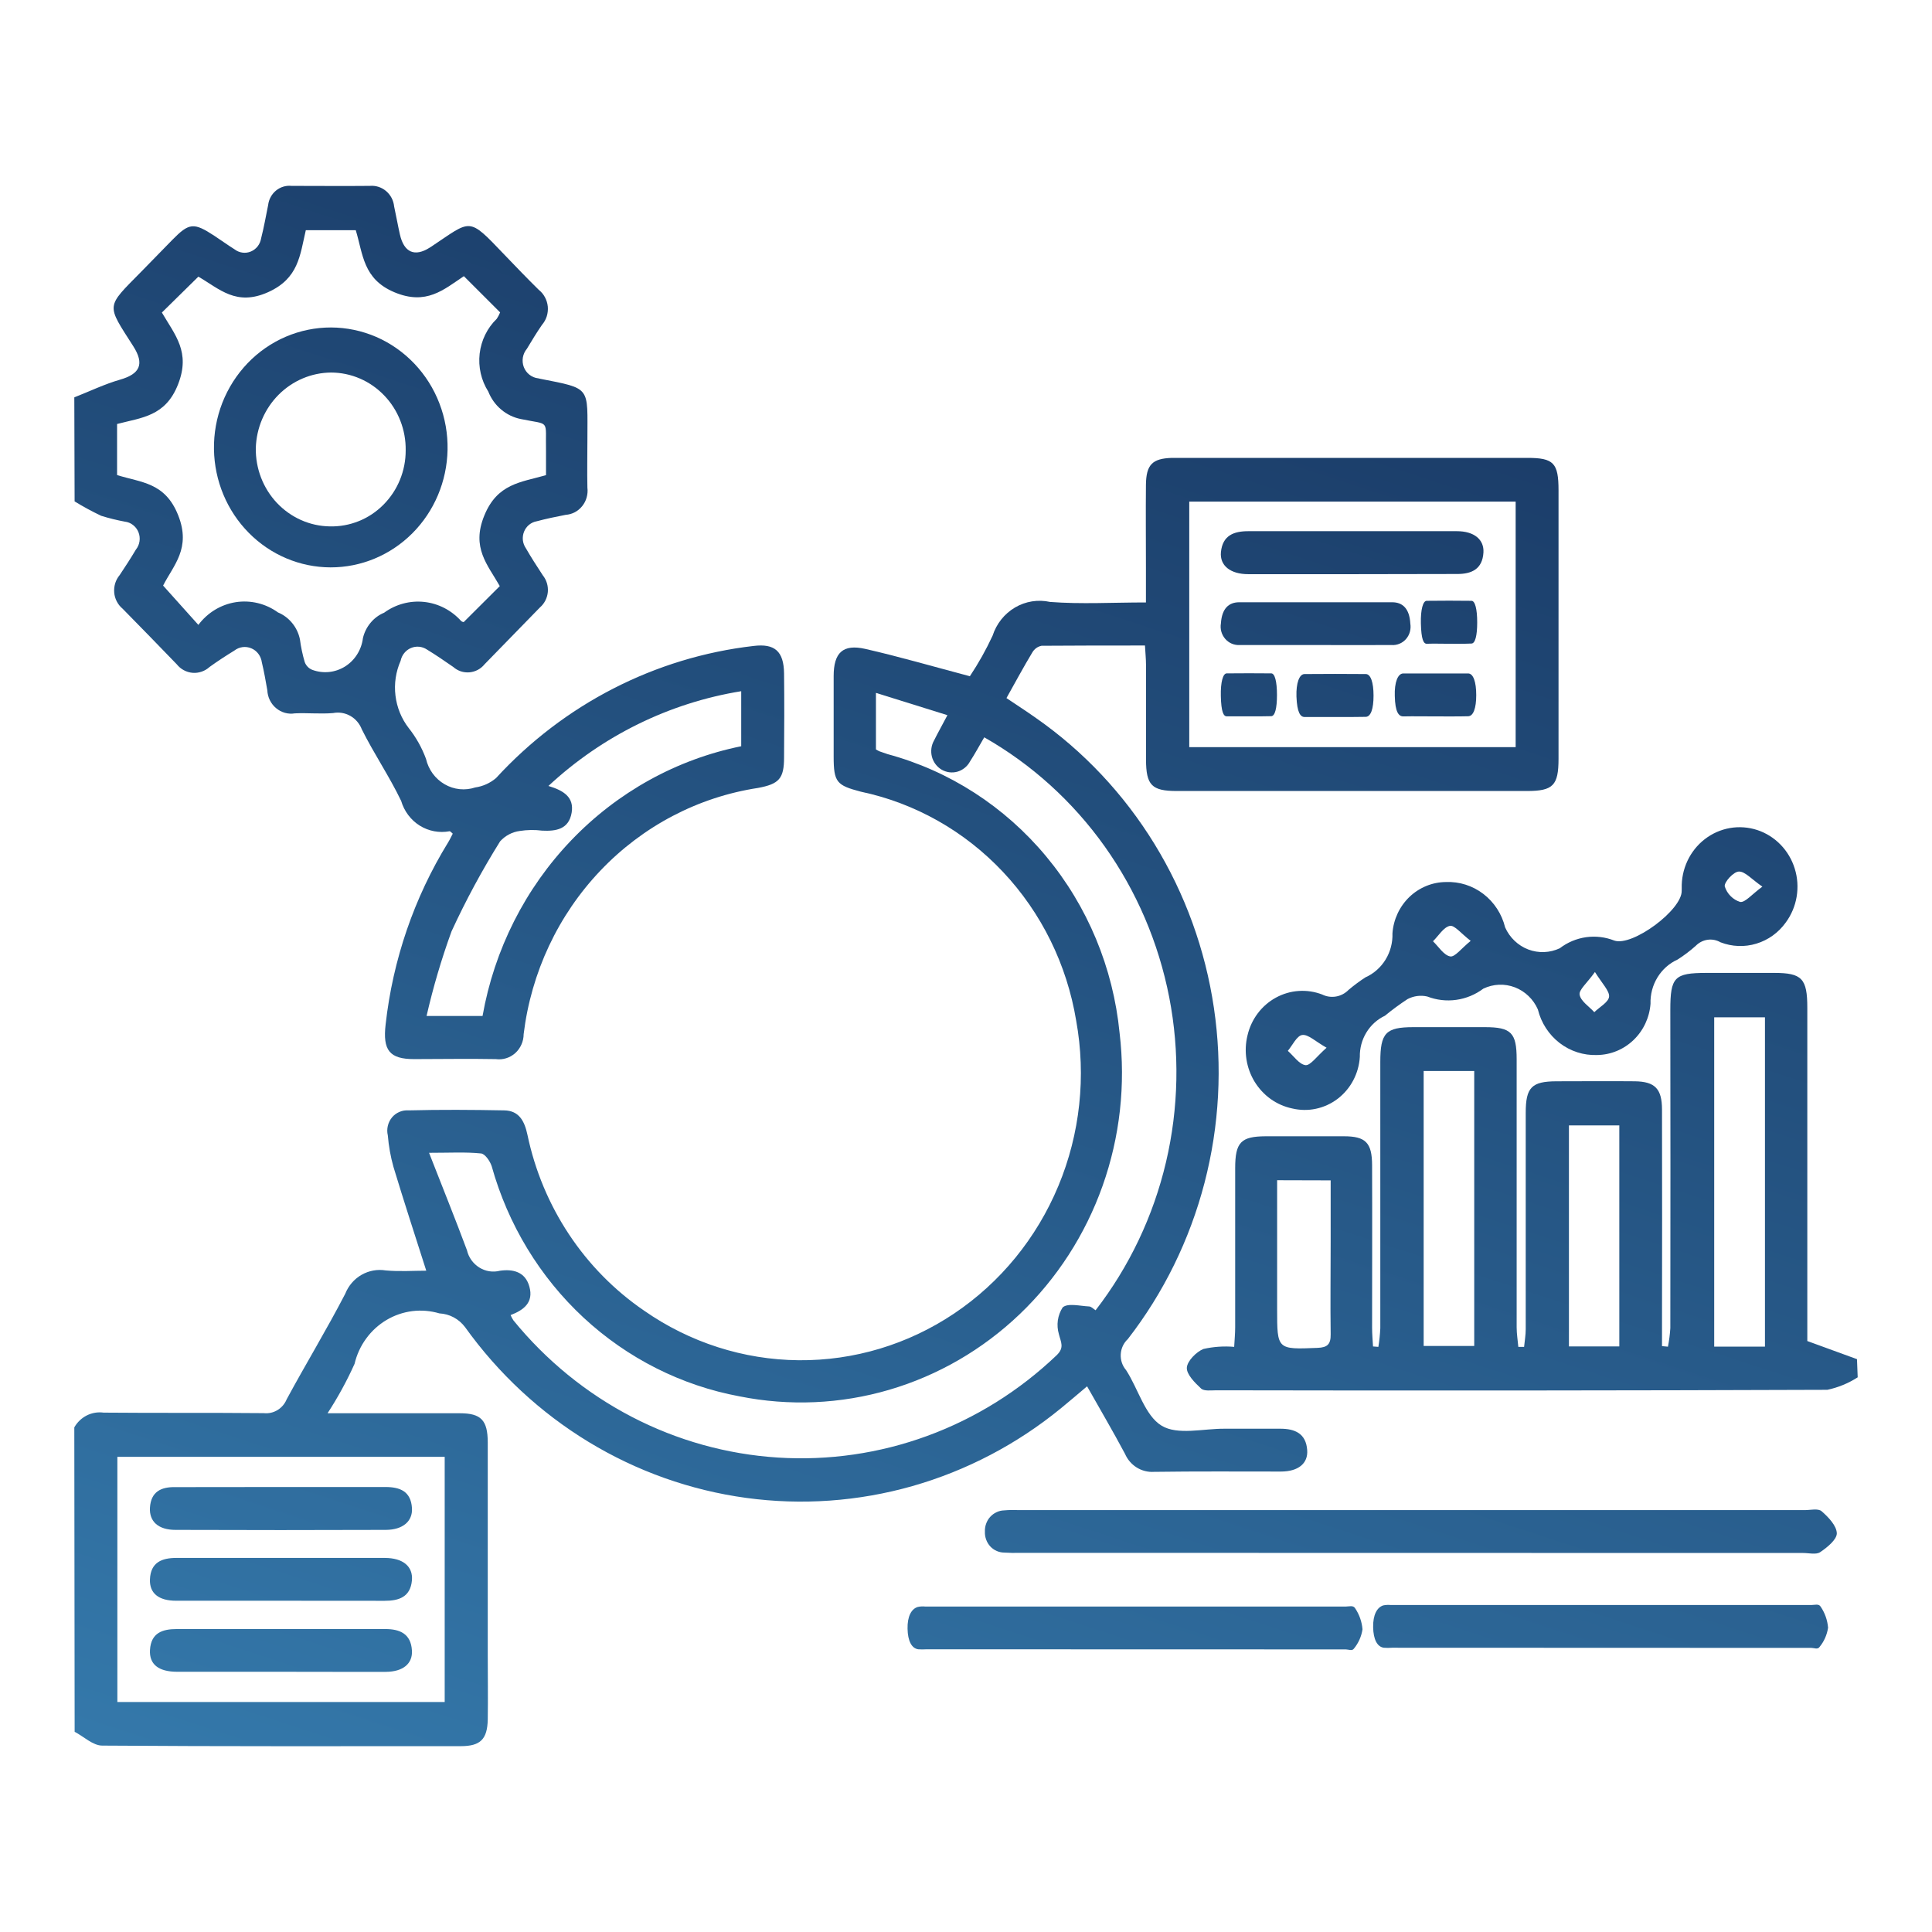 <svg xmlns="http://www.w3.org/2000/svg" viewBox="0 0 52 52" fill="none">
  <path d="M2 38.418C2.078 38.28 2.195 38.168 2.335 38.097C2.475 38.026 2.633 38 2.788 38.021C4.224 38.034 5.662 38.021 7.099 38.035C7.227 38.049 7.356 38.021 7.468 37.953C7.579 37.886 7.666 37.784 7.716 37.662C8.231 36.709 8.794 35.784 9.292 34.822C9.378 34.606 9.532 34.426 9.731 34.312C9.929 34.199 10.159 34.157 10.383 34.194C10.754 34.228 11.129 34.201 11.473 34.201C11.171 33.254 10.87 32.334 10.59 31.407C10.512 31.13 10.462 30.846 10.438 30.558C10.418 30.475 10.418 30.387 10.438 30.304C10.457 30.22 10.496 30.142 10.55 30.076C10.604 30.011 10.673 29.96 10.751 29.927C10.828 29.893 10.912 29.88 10.996 29.886C11.854 29.864 12.714 29.87 13.572 29.886C13.973 29.893 14.118 30.177 14.196 30.542C14.601 32.478 15.727 34.176 17.333 35.274C18.562 36.132 20.01 36.597 21.496 36.611C22.982 36.625 24.439 36.187 25.683 35.352C26.927 34.517 27.902 33.323 28.486 31.92C29.071 30.517 29.237 28.968 28.965 27.468C28.716 25.961 28.03 24.566 26.995 23.467C25.961 22.368 24.627 21.615 23.169 21.308C22.521 21.137 22.438 21.058 22.438 20.363C22.438 19.641 22.438 18.919 22.438 18.197C22.438 17.567 22.687 17.329 23.288 17.465C24.214 17.676 25.127 17.943 26.104 18.201C26.335 17.854 26.54 17.489 26.716 17.109C26.819 16.789 27.034 16.519 27.319 16.351C27.604 16.183 27.94 16.13 28.262 16.201C29.098 16.265 29.943 16.215 30.843 16.215V15.268C30.843 14.53 30.836 13.791 30.843 13.053C30.849 12.503 31.016 12.34 31.544 12.324H41.109C41.819 12.324 41.948 12.461 41.948 13.201C41.948 15.607 41.948 18.014 41.948 20.42C41.948 21.142 41.802 21.29 41.096 21.29H31.675C30.999 21.29 30.847 21.135 30.845 20.444C30.845 19.594 30.845 18.744 30.845 17.893C30.845 17.738 30.828 17.582 30.817 17.374C29.867 17.374 28.95 17.374 28.034 17.381C27.983 17.391 27.934 17.412 27.892 17.442C27.849 17.473 27.814 17.512 27.787 17.557C27.55 17.95 27.332 18.355 27.089 18.789C27.369 18.978 27.634 19.148 27.883 19.325C29.162 20.217 30.247 21.371 31.072 22.714C31.896 24.057 32.441 25.56 32.673 27.13C32.905 28.699 32.819 30.301 32.42 31.835C32.021 33.368 31.318 34.801 30.355 36.042C30.242 36.147 30.174 36.293 30.165 36.449C30.156 36.605 30.207 36.759 30.308 36.876C30.635 37.378 30.815 38.099 31.264 38.372C31.695 38.635 32.386 38.449 32.963 38.454C33.463 38.454 33.963 38.454 34.462 38.454C34.849 38.454 35.151 38.58 35.183 39.028C35.211 39.387 34.944 39.605 34.482 39.607C33.342 39.607 32.201 39.599 31.061 39.615C30.898 39.626 30.735 39.585 30.595 39.498C30.455 39.411 30.345 39.282 30.279 39.129C29.958 38.526 29.611 37.937 29.259 37.313C29.006 37.526 28.783 37.718 28.554 37.905C27.372 38.872 26.013 39.583 24.558 39.998C23.102 40.412 21.58 40.52 20.083 40.316C18.586 40.112 17.144 39.6 15.844 38.811C14.544 38.021 13.413 36.97 12.518 35.721C12.435 35.611 12.331 35.521 12.212 35.457C12.093 35.393 11.961 35.357 11.827 35.35C11.59 35.28 11.342 35.259 11.097 35.289C10.852 35.32 10.616 35.401 10.402 35.528C10.189 35.655 10.002 35.825 9.855 36.028C9.707 36.23 9.601 36.462 9.543 36.708C9.335 37.17 9.092 37.615 8.816 38.038H11.015C11.469 38.038 11.922 38.038 12.375 38.038C12.946 38.038 13.126 38.222 13.128 38.822C13.128 40.726 13.128 42.64 13.128 44.549C13.128 45.127 13.137 45.705 13.128 46.282C13.116 46.814 12.929 46.997 12.406 46.998C9.187 46.998 5.97 47.007 2.751 46.983C2.502 46.983 2.256 46.741 2.009 46.611L2 38.418ZM13.742 35.394C13.763 35.444 13.789 35.493 13.819 35.538C14.699 36.617 15.783 37.5 17.006 38.135C18.228 38.77 19.564 39.142 20.931 39.23C22.299 39.318 23.669 39.12 24.96 38.647C26.25 38.174 27.433 37.437 28.437 36.479C28.655 36.27 28.555 36.131 28.499 35.906C28.464 35.786 28.455 35.66 28.472 35.536C28.49 35.413 28.534 35.294 28.601 35.19C28.738 35.065 29.067 35.152 29.31 35.163C29.372 35.163 29.431 35.232 29.488 35.266C30.394 34.094 31.041 32.733 31.383 31.279C31.725 29.824 31.755 28.31 31.47 26.843C31.184 25.375 30.591 23.988 29.732 22.78C28.872 21.572 27.766 20.57 26.491 19.845C26.364 20.062 26.243 20.285 26.106 20.498C26.07 20.564 26.022 20.622 25.964 20.668C25.906 20.715 25.84 20.749 25.769 20.77C25.698 20.79 25.624 20.795 25.551 20.786C25.478 20.776 25.407 20.752 25.343 20.715C25.28 20.677 25.224 20.627 25.179 20.567C25.134 20.507 25.101 20.439 25.082 20.366C25.064 20.293 25.059 20.217 25.069 20.142C25.079 20.067 25.103 19.995 25.14 19.93C25.243 19.722 25.358 19.521 25.5 19.249L23.576 18.649V20.171C23.607 20.191 23.64 20.208 23.673 20.223C23.746 20.25 23.82 20.274 23.891 20.298C25.553 20.747 27.041 21.707 28.156 23.048C29.272 24.389 29.962 26.048 30.134 27.803C30.3 29.192 30.143 30.602 29.676 31.918C29.209 33.233 28.445 34.416 27.447 35.37C26.449 36.324 25.246 37.021 23.935 37.406C22.624 37.791 21.243 37.851 19.905 37.583C18.341 37.293 16.887 36.559 15.707 35.465C14.528 34.37 13.672 32.958 13.234 31.389C13.189 31.251 13.053 31.052 12.944 31.045C12.532 31.003 12.114 31.028 11.548 31.028C11.915 31.969 12.254 32.804 12.568 33.649C12.59 33.745 12.631 33.836 12.688 33.916C12.746 33.996 12.818 34.064 12.9 34.115C12.983 34.167 13.074 34.201 13.17 34.216C13.265 34.231 13.363 34.226 13.457 34.202C13.8 34.153 14.137 34.225 14.248 34.629C14.37 35.061 14.088 35.264 13.742 35.396V35.394ZM11.969 39.211H3.159V45.81H11.969V39.211ZM40.794 20.11V13.501H32.009V20.11H40.794Z" fill="url(#paint0_linear_789_641)"/>
  <path d="M2 10.695C2.41 10.534 2.812 10.339 3.233 10.218C3.765 10.065 3.894 9.802 3.589 9.322C2.856 8.172 2.841 8.289 3.808 7.306C4.086 7.024 4.36 6.739 4.637 6.457C5.091 5.995 5.213 5.983 5.767 6.345C5.951 6.466 6.13 6.596 6.312 6.71C6.374 6.758 6.447 6.789 6.524 6.799C6.601 6.81 6.679 6.8 6.751 6.77C6.823 6.74 6.886 6.692 6.935 6.63C6.983 6.568 7.015 6.494 7.028 6.415C7.103 6.122 7.156 5.822 7.217 5.519C7.235 5.366 7.311 5.226 7.429 5.129C7.547 5.033 7.696 4.987 7.846 5.003C8.549 5.003 9.251 5.01 9.954 5.003C10.112 4.989 10.269 5.039 10.391 5.142C10.514 5.246 10.592 5.394 10.608 5.556C10.663 5.806 10.706 6.059 10.763 6.308C10.872 6.797 11.163 6.922 11.567 6.664L11.607 6.639C12.697 5.914 12.588 5.82 13.57 6.849C13.877 7.169 14.184 7.489 14.5 7.8C14.568 7.854 14.626 7.922 14.667 8C14.709 8.077 14.735 8.163 14.744 8.252C14.752 8.34 14.742 8.429 14.716 8.514C14.689 8.599 14.645 8.677 14.588 8.743C14.444 8.951 14.312 9.17 14.181 9.388C14.125 9.455 14.088 9.535 14.073 9.622C14.059 9.708 14.067 9.797 14.098 9.879C14.129 9.96 14.181 10.032 14.249 10.085C14.317 10.139 14.397 10.172 14.482 10.182C14.498 10.182 14.513 10.189 14.529 10.193C15.925 10.468 15.809 10.394 15.81 11.827C15.81 12.259 15.8 12.693 15.81 13.125C15.821 13.213 15.814 13.302 15.79 13.388C15.767 13.473 15.726 13.552 15.671 13.621C15.617 13.689 15.549 13.746 15.472 13.787C15.395 13.827 15.311 13.851 15.225 13.857C14.964 13.908 14.704 13.961 14.447 14.03C14.372 14.043 14.301 14.075 14.241 14.124C14.181 14.173 14.134 14.237 14.105 14.31C14.076 14.382 14.065 14.461 14.073 14.539C14.082 14.617 14.11 14.692 14.154 14.756C14.296 15.005 14.453 15.244 14.609 15.484C14.71 15.609 14.759 15.771 14.745 15.933C14.73 16.095 14.654 16.245 14.532 16.35C14.035 16.858 13.538 17.368 13.041 17.88C12.991 17.942 12.929 17.993 12.859 18.03C12.789 18.067 12.713 18.089 12.635 18.096C12.556 18.103 12.477 18.093 12.403 18.069C12.328 18.044 12.259 18.004 12.199 17.951C11.966 17.789 11.732 17.629 11.491 17.482C11.428 17.44 11.355 17.414 11.28 17.407C11.205 17.4 11.129 17.412 11.059 17.442C10.989 17.472 10.928 17.518 10.88 17.578C10.832 17.638 10.798 17.709 10.783 17.785C10.654 18.078 10.605 18.402 10.644 18.721C10.682 19.04 10.805 19.343 11 19.595C11.198 19.844 11.355 20.124 11.466 20.425C11.499 20.568 11.56 20.702 11.646 20.82C11.732 20.937 11.841 21.035 11.965 21.107C12.09 21.18 12.227 21.225 12.37 21.24C12.512 21.255 12.656 21.239 12.792 21.194C12.997 21.165 13.19 21.078 13.35 20.943C15.177 18.952 17.634 17.691 20.282 17.386C20.849 17.316 21.096 17.526 21.103 18.126C21.112 18.88 21.109 19.634 21.103 20.388C21.103 20.956 20.969 21.101 20.405 21.207C18.792 21.452 17.302 22.233 16.163 23.43C15.023 24.626 14.296 26.174 14.094 27.834C14.094 27.931 14.073 28.027 14.034 28.114C13.995 28.203 13.938 28.281 13.867 28.345C13.796 28.408 13.713 28.456 13.623 28.483C13.533 28.511 13.438 28.519 13.344 28.506C12.611 28.492 11.877 28.506 11.143 28.506C10.482 28.506 10.299 28.266 10.379 27.574C10.573 25.833 11.147 24.159 12.059 22.677C12.107 22.6 12.145 22.516 12.186 22.438C12.143 22.405 12.118 22.369 12.1 22.373C11.823 22.425 11.537 22.371 11.296 22.221C11.056 22.07 10.878 21.833 10.797 21.556C10.481 20.896 10.065 20.287 9.739 19.632C9.68 19.478 9.571 19.349 9.43 19.269C9.289 19.189 9.125 19.161 8.967 19.192C8.626 19.221 8.279 19.184 7.937 19.2C7.847 19.215 7.756 19.21 7.669 19.186C7.581 19.161 7.5 19.118 7.43 19.059C7.36 19.001 7.303 18.927 7.262 18.844C7.222 18.761 7.199 18.671 7.195 18.578C7.151 18.326 7.107 18.074 7.047 17.825C7.036 17.743 7.004 17.665 6.955 17.599C6.906 17.533 6.84 17.481 6.765 17.45C6.691 17.418 6.609 17.407 6.529 17.417C6.449 17.428 6.372 17.46 6.308 17.51C6.08 17.65 5.855 17.796 5.638 17.953C5.577 18.009 5.504 18.052 5.426 18.078C5.348 18.105 5.265 18.116 5.183 18.109C5.101 18.102 5.021 18.078 4.948 18.039C4.874 18 4.81 17.945 4.758 17.88C4.275 17.379 3.789 16.88 3.3 16.383C3.236 16.33 3.183 16.264 3.144 16.189C3.105 16.115 3.081 16.033 3.074 15.948C3.067 15.864 3.076 15.779 3.101 15.698C3.126 15.617 3.167 15.543 3.221 15.478C3.371 15.254 3.516 15.03 3.657 14.793C3.709 14.729 3.743 14.651 3.755 14.569C3.767 14.487 3.758 14.402 3.727 14.325C3.696 14.248 3.646 14.181 3.581 14.131C3.517 14.08 3.44 14.049 3.359 14.04C3.145 14 2.933 13.948 2.724 13.883C2.479 13.767 2.24 13.637 2.008 13.495L2 10.695ZM12.485 7.433C11.939 7.798 11.473 8.223 10.62 7.868C9.767 7.513 9.772 6.838 9.575 6.195H8.231C8.073 6.874 8.038 7.493 7.218 7.863C6.357 8.25 5.909 7.776 5.339 7.446L4.357 8.412C4.712 9.02 5.132 9.473 4.794 10.341C4.456 11.21 3.812 11.238 3.151 11.412V12.786C3.797 12.991 4.443 12.978 4.796 13.869C5.149 14.759 4.668 15.213 4.39 15.761L5.339 16.819C5.585 16.49 5.945 16.271 6.344 16.208C6.743 16.146 7.151 16.244 7.481 16.483C7.63 16.545 7.762 16.644 7.865 16.771C7.969 16.897 8.04 17.048 8.073 17.21C8.1 17.417 8.143 17.621 8.202 17.82C8.219 17.867 8.246 17.91 8.281 17.946C8.315 17.982 8.357 18.01 8.403 18.028C8.547 18.082 8.701 18.102 8.854 18.087C9.006 18.072 9.154 18.021 9.285 17.94C9.416 17.858 9.528 17.747 9.611 17.615C9.695 17.483 9.749 17.333 9.768 17.176C9.803 17.024 9.874 16.882 9.973 16.763C10.072 16.643 10.197 16.55 10.339 16.491C10.652 16.263 11.035 16.16 11.416 16.201C11.798 16.242 12.152 16.425 12.412 16.715C12.442 16.744 12.497 16.745 12.483 16.741L13.452 15.775C13.125 15.199 12.681 14.743 13.034 13.879C13.386 13.014 14.015 12.983 14.696 12.789C14.696 12.565 14.696 12.355 14.696 12.15C14.676 11.265 14.827 11.447 14.015 11.278C13.822 11.239 13.64 11.151 13.488 11.022C13.335 10.893 13.217 10.728 13.143 10.54C12.951 10.238 12.869 9.876 12.91 9.518C12.952 9.16 13.114 8.828 13.37 8.581C13.406 8.527 13.437 8.469 13.461 8.408L12.485 7.433ZM14.761 21.154C15.172 21.277 15.456 21.457 15.386 21.874C15.31 22.322 14.964 22.375 14.594 22.357C14.392 22.331 14.188 22.334 13.987 22.366C13.786 22.393 13.6 22.491 13.461 22.644C12.975 23.423 12.537 24.233 12.152 25.07C11.882 25.813 11.658 26.573 11.481 27.345H12.988C13.304 25.557 14.137 23.908 15.379 22.613C16.621 21.318 18.213 20.437 19.95 20.085V18.604C18.015 18.917 16.212 19.804 14.761 21.154Z" fill="url(#paint1_linear_789_641)"/>
  <path d="M50 37.071C49.749 37.232 49.472 37.346 49.182 37.407C43.7 37.427 38.218 37.431 32.735 37.42C32.597 37.42 32.408 37.448 32.327 37.372C32.159 37.216 31.934 36.991 31.944 36.812C31.954 36.633 32.196 36.388 32.389 36.308C32.661 36.246 32.941 36.227 33.218 36.251C33.228 36.064 33.245 35.895 33.245 35.726C33.245 34.299 33.245 32.871 33.245 31.445C33.245 30.744 33.399 30.587 34.064 30.583C34.768 30.583 35.47 30.583 36.173 30.583C36.758 30.583 36.928 30.758 36.93 31.362C36.936 32.818 36.93 34.279 36.93 35.739C36.93 35.906 36.946 36.075 36.955 36.24L37.099 36.251C37.126 36.086 37.143 35.919 37.151 35.751C37.151 33.362 37.151 30.972 37.151 28.583C37.151 27.799 37.297 27.647 38.042 27.646H39.964C40.673 27.646 40.821 27.795 40.821 28.511C40.821 30.917 40.821 33.322 40.821 35.728C40.821 35.903 40.851 36.077 40.866 36.252H41.021C41.036 36.094 41.065 35.936 41.065 35.778C41.065 33.837 41.065 31.895 41.065 29.954C41.065 29.266 41.224 29.106 41.892 29.103C42.595 29.103 43.298 29.096 44.001 29.103C44.547 29.11 44.732 29.308 44.733 29.864C44.737 31.82 44.737 33.776 44.733 35.733V36.231L44.893 36.246C44.925 36.081 44.947 35.915 44.957 35.747C44.961 32.893 44.961 30.038 44.957 27.183C44.957 26.299 45.066 26.187 45.926 26.186H47.754C48.499 26.186 48.644 26.338 48.644 27.123C48.644 29.961 48.644 32.798 48.644 35.636V36.094L49.981 36.582L50 37.071ZM47.504 36.244V27.381H46.138V36.244H47.504ZM38.318 28.826V36.227H39.679V28.826H38.318ZM42.228 30.29V36.239H43.584V30.29H42.228ZM34.374 31.766V35.238C34.374 36.33 34.374 36.322 35.465 36.278C35.728 36.267 35.819 36.181 35.815 35.913C35.804 35.081 35.815 34.25 35.815 33.418V31.77L34.374 31.766Z" fill="url(#paint2_linear_789_641)"/>
  <path d="M45.264 23.91C45.257 23.654 45.31 23.401 45.418 23.17C45.526 22.94 45.686 22.739 45.885 22.586C46.084 22.432 46.316 22.33 46.561 22.287C46.807 22.244 47.059 22.263 47.296 22.34C47.533 22.418 47.748 22.553 47.924 22.734C48.1 22.915 48.231 23.136 48.306 23.38C48.382 23.624 48.399 23.882 48.357 24.134C48.315 24.386 48.215 24.624 48.065 24.828C47.869 25.102 47.591 25.302 47.274 25.398C46.957 25.495 46.618 25.482 46.308 25.362C46.202 25.301 46.08 25.277 45.959 25.294C45.838 25.312 45.727 25.369 45.641 25.457C45.487 25.594 45.324 25.718 45.151 25.827C44.928 25.928 44.74 26.095 44.611 26.307C44.481 26.519 44.416 26.766 44.424 27.016C44.396 27.389 44.233 27.738 43.966 27.993C43.699 28.249 43.349 28.392 42.984 28.396C42.622 28.409 42.267 28.295 41.977 28.072C41.687 27.848 41.48 27.53 41.392 27.169C41.332 27.033 41.247 26.91 41.14 26.808C41.034 26.706 40.909 26.626 40.773 26.574C40.636 26.522 40.491 26.498 40.346 26.504C40.2 26.51 40.057 26.546 39.925 26.609C39.71 26.77 39.46 26.874 39.196 26.911C38.932 26.948 38.664 26.917 38.415 26.821C38.235 26.78 38.048 26.805 37.884 26.891C37.673 27.029 37.47 27.179 37.275 27.339C37.069 27.436 36.896 27.593 36.776 27.79C36.656 27.987 36.595 28.216 36.6 28.448C36.586 28.669 36.525 28.885 36.422 29.079C36.319 29.274 36.175 29.443 36.002 29.575C35.828 29.707 35.629 29.798 35.417 29.843C35.206 29.888 34.988 29.884 34.778 29.834C34.57 29.79 34.374 29.704 34.2 29.58C34.027 29.456 33.88 29.297 33.767 29.113C33.655 28.929 33.581 28.724 33.548 28.509C33.515 28.295 33.525 28.076 33.577 27.866C33.627 27.651 33.721 27.449 33.853 27.274C33.984 27.1 34.151 26.955 34.34 26.852C34.53 26.748 34.74 26.686 34.954 26.672C35.169 26.657 35.384 26.69 35.586 26.767C35.702 26.825 35.833 26.843 35.961 26.821C36.088 26.799 36.206 26.736 36.297 26.643C36.441 26.521 36.592 26.409 36.75 26.306C36.973 26.207 37.162 26.04 37.292 25.829C37.422 25.617 37.487 25.37 37.478 25.12C37.505 24.747 37.669 24.397 37.935 24.141C38.202 23.886 38.553 23.742 38.917 23.74C39.279 23.725 39.636 23.838 39.926 24.061C40.216 24.283 40.423 24.602 40.511 24.962C40.634 25.236 40.858 25.45 41.133 25.555C41.409 25.66 41.714 25.648 41.981 25.523C42.188 25.364 42.432 25.262 42.688 25.225C42.945 25.189 43.206 25.22 43.448 25.315C43.932 25.485 45.281 24.489 45.263 23.971L45.264 23.91ZM39.586 25.325C39.325 25.127 39.15 24.895 39.023 24.92C38.852 24.956 38.719 25.188 38.569 25.334C38.721 25.48 38.859 25.709 39.031 25.742C39.156 25.767 39.329 25.53 39.582 25.325H39.586ZM47.441 23.869C47.143 23.664 46.968 23.453 46.803 23.458C46.661 23.458 46.401 23.744 46.422 23.858C46.453 23.957 46.507 24.047 46.58 24.119C46.652 24.192 46.74 24.246 46.837 24.276C46.971 24.296 47.148 24.073 47.436 23.863L47.441 23.869ZM42.926 26.164C42.714 26.463 42.49 26.642 42.516 26.774C42.548 26.95 42.771 27.088 42.911 27.243C43.053 27.103 43.299 26.971 43.309 26.821C43.32 26.671 43.12 26.468 42.926 26.159V26.164ZM35.709 28.202C35.399 28.028 35.211 27.835 35.049 27.857C34.904 27.877 34.789 28.132 34.662 28.284C34.82 28.421 34.967 28.648 35.14 28.669C35.27 28.68 35.436 28.437 35.709 28.196V28.202Z" fill="url(#paint3_linear_789_641)"/>
  <path d="M24.939 44.391C24.864 44.396 24.789 44.396 24.714 44.391C24.537 44.365 24.433 44.167 24.427 43.837C24.42 43.508 24.528 43.306 24.699 43.252C24.764 43.237 24.831 43.233 24.898 43.24H36.228C36.311 43.24 36.42 43.201 36.472 43.284C36.586 43.453 36.655 43.649 36.672 43.853C36.643 44.045 36.563 44.225 36.44 44.374C36.391 44.443 36.295 44.394 36.222 44.394L24.939 44.391Z" fill="url(#paint4_linear_789_641)"/>
  <path d="M37.47 44.349C37.395 44.355 37.32 44.355 37.245 44.349C37.068 44.324 36.964 44.125 36.958 43.796C36.953 43.467 37.06 43.264 37.229 43.21C37.294 43.196 37.362 43.193 37.428 43.199H48.76C48.843 43.199 48.952 43.159 49.002 43.242C49.117 43.41 49.186 43.606 49.203 43.81C49.174 44.003 49.094 44.183 48.971 44.331C48.922 44.402 48.825 44.353 48.753 44.353L37.47 44.349Z" fill="url(#paint5_linear_789_641)"/>
  <path d="M27.454 41.795C27.314 41.8 27.173 41.797 27.033 41.788C26.962 41.788 26.892 41.773 26.827 41.745C26.762 41.717 26.703 41.675 26.654 41.623C26.606 41.57 26.567 41.508 26.543 41.44C26.518 41.373 26.506 41.3 26.509 41.228C26.506 41.155 26.516 41.082 26.541 41.013C26.565 40.944 26.602 40.881 26.65 40.828C26.699 40.774 26.757 40.731 26.822 40.701C26.887 40.67 26.956 40.654 27.028 40.652C27.152 40.641 27.277 40.639 27.402 40.645H48.573C48.729 40.645 48.935 40.593 49.029 40.675C49.21 40.832 49.433 41.064 49.438 41.27C49.438 41.439 49.179 41.65 48.991 41.776C48.882 41.85 48.688 41.799 48.532 41.799L27.454 41.795Z" fill="url(#paint6_linear_789_641)"/>
  <path d="M7.531 44.996C6.61 44.996 5.691 44.996 4.77 44.996C4.263 44.996 4.014 44.793 4.037 44.407C4.065 43.944 4.378 43.846 4.758 43.846H10.373C10.757 43.846 11.06 43.97 11.087 44.422C11.11 44.779 10.846 44.995 10.385 44.998C9.433 45.001 8.482 44.996 7.531 44.996Z" fill="url(#paint7_linear_789_641)"/>
  <path d="M7.566 40.023C8.502 40.023 9.437 40.023 10.373 40.023C10.762 40.023 11.06 40.136 11.088 40.591C11.11 40.946 10.841 41.175 10.384 41.177C8.496 41.184 6.609 41.184 4.723 41.177C4.264 41.177 4.014 40.953 4.036 40.579C4.062 40.149 4.338 40.019 4.712 40.026C5.663 40.026 6.615 40.023 7.566 40.023Z" fill="url(#paint8_linear_789_641)"/>
  <path d="M7.546 43.084C6.61 43.084 5.674 43.084 4.739 43.084C4.266 43.084 4.021 42.879 4.036 42.51C4.053 42.047 4.363 41.932 4.743 41.932C6.613 41.932 8.485 41.932 10.356 41.932C10.849 41.932 11.12 42.163 11.087 42.537C11.046 42.985 10.734 43.087 10.352 43.086C9.417 43.084 8.481 43.084 7.546 43.084Z" fill="url(#paint9_linear_789_641)"/>
  <path d="M33.608 19.28C33.411 19.28 33.213 19.28 33.017 19.28C32.933 19.28 32.868 19.168 32.859 18.728C32.851 18.366 32.914 18.125 33.017 18.124C33.418 18.12 33.818 18.12 34.217 18.124C34.313 18.124 34.37 18.348 34.37 18.705C34.37 19.063 34.316 19.272 34.217 19.276C34.018 19.283 33.813 19.28 33.608 19.28Z" fill="url(#paint10_linear_789_641)"/>
  <path d="M35.391 17.361C34.715 17.361 34.04 17.361 33.364 17.361C33.291 17.365 33.218 17.352 33.151 17.323C33.084 17.294 33.024 17.25 32.976 17.194C32.928 17.138 32.892 17.072 32.872 17C32.852 16.928 32.848 16.852 32.861 16.779C32.887 16.366 33.084 16.21 33.353 16.21C34.727 16.21 36.1 16.21 37.473 16.21C37.744 16.21 37.937 16.372 37.959 16.785C37.971 16.859 37.967 16.935 37.947 17.007C37.927 17.079 37.891 17.145 37.842 17.201C37.793 17.256 37.733 17.3 37.665 17.327C37.597 17.355 37.524 17.367 37.451 17.361C36.764 17.366 36.078 17.361 35.391 17.361Z" fill="url(#paint11_linear_789_641)"/>
  <path d="M36.407 15.454C35.471 15.454 34.535 15.454 33.599 15.454C33.113 15.454 32.825 15.22 32.862 14.857C32.907 14.409 33.211 14.297 33.597 14.297C35.469 14.297 37.341 14.297 39.213 14.297C39.675 14.297 39.948 14.521 39.927 14.871C39.9 15.319 39.608 15.451 39.216 15.449C38.28 15.451 37.343 15.454 36.407 15.454Z" fill="url(#paint12_linear_789_641)"/>
  <path d="M12.046 12.109C12.029 12.955 11.69 13.76 11.101 14.351C10.512 14.942 9.72 15.273 8.896 15.271C8.073 15.269 7.282 14.935 6.696 14.341C6.109 13.748 5.773 12.941 5.759 12.096C5.752 11.667 5.829 11.241 5.984 10.842C6.14 10.444 6.371 10.082 6.664 9.776C6.957 9.471 7.307 9.228 7.692 9.063C8.078 8.898 8.492 8.813 8.909 8.814C9.327 8.815 9.741 8.902 10.126 9.068C10.51 9.235 10.859 9.479 11.151 9.786C11.443 10.093 11.673 10.456 11.826 10.855C11.98 11.254 12.055 11.68 12.046 12.109ZM10.919 12.121C10.923 11.848 10.874 11.577 10.775 11.324C10.676 11.07 10.529 10.839 10.342 10.645C10.156 10.45 9.934 10.295 9.688 10.189C9.443 10.083 9.18 10.028 8.914 10.027C8.385 10.03 7.879 10.244 7.5 10.623C7.122 11.002 6.901 11.517 6.885 12.06C6.881 12.333 6.929 12.604 7.027 12.858C7.125 13.111 7.271 13.343 7.456 13.539C7.642 13.734 7.863 13.891 8.107 13.999C8.351 14.107 8.613 14.164 8.879 14.168C9.145 14.174 9.409 14.126 9.657 14.026C9.904 13.927 10.129 13.777 10.319 13.586C10.509 13.395 10.661 13.168 10.764 12.916C10.867 12.664 10.92 12.394 10.919 12.121Z" fill="url(#paint13_linear_789_641)"/>
  <path d="M38.993 17.327C38.795 17.327 38.598 17.32 38.4 17.327C38.316 17.327 38.253 17.215 38.243 16.774C38.235 16.411 38.299 16.171 38.4 16.171C38.802 16.166 39.204 16.166 39.606 16.171C39.702 16.171 39.759 16.395 39.759 16.752C39.759 17.109 39.705 17.319 39.605 17.321C39.401 17.33 39.197 17.327 38.993 17.327Z" fill="url(#paint14_linear_789_641)"/>
  <path d="M35.923 19.298C35.652 19.298 35.377 19.298 35.112 19.298C35.003 19.298 34.911 19.186 34.894 18.746C34.883 18.384 34.971 18.143 35.112 18.142C35.661 18.137 36.21 18.137 36.76 18.142C36.892 18.142 36.969 18.366 36.969 18.723C36.969 19.081 36.895 19.29 36.76 19.294C36.481 19.301 36.2 19.298 35.923 19.298Z" fill="url(#paint15_linear_789_641)"/>
  <path d="M38.628 19.282C38.343 19.282 38.056 19.276 37.769 19.282C37.648 19.282 37.55 19.17 37.541 18.73C37.529 18.368 37.621 18.127 37.77 18.126C38.352 18.126 38.935 18.126 39.515 18.126C39.655 18.126 39.733 18.356 39.733 18.709C39.733 19.062 39.655 19.276 39.515 19.278C39.221 19.286 38.927 19.281 38.628 19.282Z" fill="url(#paint16_linear_789_641)"/>
  <defs>
    <linearGradient id="paint0_linear_789_641" x1="50" y1="5" x2="33.057" y2="56.717" gradientUnits="userSpaceOnUse">
      <stop stop-color="#16315C"/>
      <stop offset="1" stop-color="#3478AA"/>
    </linearGradient>
    <linearGradient id="paint1_linear_789_641" x1="50" y1="5" x2="33.057" y2="56.717" gradientUnits="userSpaceOnUse">
      <stop stop-color="#16315C"/>
      <stop offset="1" stop-color="#3478AA"/>
    </linearGradient>
    <linearGradient id="paint2_linear_789_641" x1="50" y1="5" x2="33.057" y2="56.717" gradientUnits="userSpaceOnUse">
      <stop stop-color="#16315C"/>
      <stop offset="1" stop-color="#3478AA"/>
    </linearGradient>
    <linearGradient id="paint3_linear_789_641" x1="50" y1="5" x2="33.057" y2="56.717" gradientUnits="userSpaceOnUse">
      <stop stop-color="#16315C"/>
      <stop offset="1" stop-color="#3478AA"/>
    </linearGradient>
    <linearGradient id="paint4_linear_789_641" x1="50" y1="5" x2="33.057" y2="56.717" gradientUnits="userSpaceOnUse">
      <stop stop-color="#16315C"/>
      <stop offset="1" stop-color="#3478AA"/>
    </linearGradient>
    <linearGradient id="paint5_linear_789_641" x1="50" y1="5" x2="33.057" y2="56.717" gradientUnits="userSpaceOnUse">
      <stop stop-color="#16315C"/>
      <stop offset="1" stop-color="#3478AA"/>
    </linearGradient>
    <linearGradient id="paint6_linear_789_641" x1="50" y1="5" x2="33.057" y2="56.717" gradientUnits="userSpaceOnUse">
      <stop stop-color="#16315C"/>
      <stop offset="1" stop-color="#3478AA"/>
    </linearGradient>
    <linearGradient id="paint7_linear_789_641" x1="50" y1="5" x2="33.057" y2="56.717" gradientUnits="userSpaceOnUse">
      <stop stop-color="#16315C"/>
      <stop offset="1" stop-color="#3478AA"/>
    </linearGradient>
    <linearGradient id="paint8_linear_789_641" x1="50" y1="5" x2="33.057" y2="56.717" gradientUnits="userSpaceOnUse">
      <stop stop-color="#16315C"/>
      <stop offset="1" stop-color="#3478AA"/>
    </linearGradient>
    <linearGradient id="paint9_linear_789_641" x1="50" y1="5" x2="33.057" y2="56.717" gradientUnits="userSpaceOnUse">
      <stop stop-color="#16315C"/>
      <stop offset="1" stop-color="#3478AA"/>
    </linearGradient>
    <linearGradient id="paint10_linear_789_641" x1="50" y1="5" x2="33.057" y2="56.717" gradientUnits="userSpaceOnUse">
      <stop stop-color="#16315C"/>
      <stop offset="1" stop-color="#3478AA"/>
    </linearGradient>
    <linearGradient id="paint11_linear_789_641" x1="50" y1="5" x2="33.057" y2="56.717" gradientUnits="userSpaceOnUse">
      <stop stop-color="#16315C"/>
      <stop offset="1" stop-color="#3478AA"/>
    </linearGradient>
    <linearGradient id="paint12_linear_789_641" x1="50" y1="5" x2="33.057" y2="56.717" gradientUnits="userSpaceOnUse">
      <stop stop-color="#16315C"/>
      <stop offset="1" stop-color="#3478AA"/>
    </linearGradient>
    <linearGradient id="paint13_linear_789_641" x1="50" y1="5" x2="33.057" y2="56.717" gradientUnits="userSpaceOnUse">
      <stop stop-color="#16315C"/>
      <stop offset="1" stop-color="#3478AA"/>
    </linearGradient>
    <linearGradient id="paint14_linear_789_641" x1="50" y1="5" x2="33.057" y2="56.717" gradientUnits="userSpaceOnUse">
      <stop stop-color="#16315C"/>
      <stop offset="1" stop-color="#3478AA"/>
    </linearGradient>
    <linearGradient id="paint15_linear_789_641" x1="50" y1="5" x2="33.057" y2="56.717" gradientUnits="userSpaceOnUse">
      <stop stop-color="#16315C"/>
      <stop offset="1" stop-color="#3478AA"/>
    </linearGradient>
    <linearGradient id="paint16_linear_789_641" x1="50" y1="5" x2="33.057" y2="56.717" gradientUnits="userSpaceOnUse">
      <stop stop-color="#16315C"/>
      <stop offset="1" stop-color="#3478AA"/>
    </linearGradient>
  </defs>
</svg>
